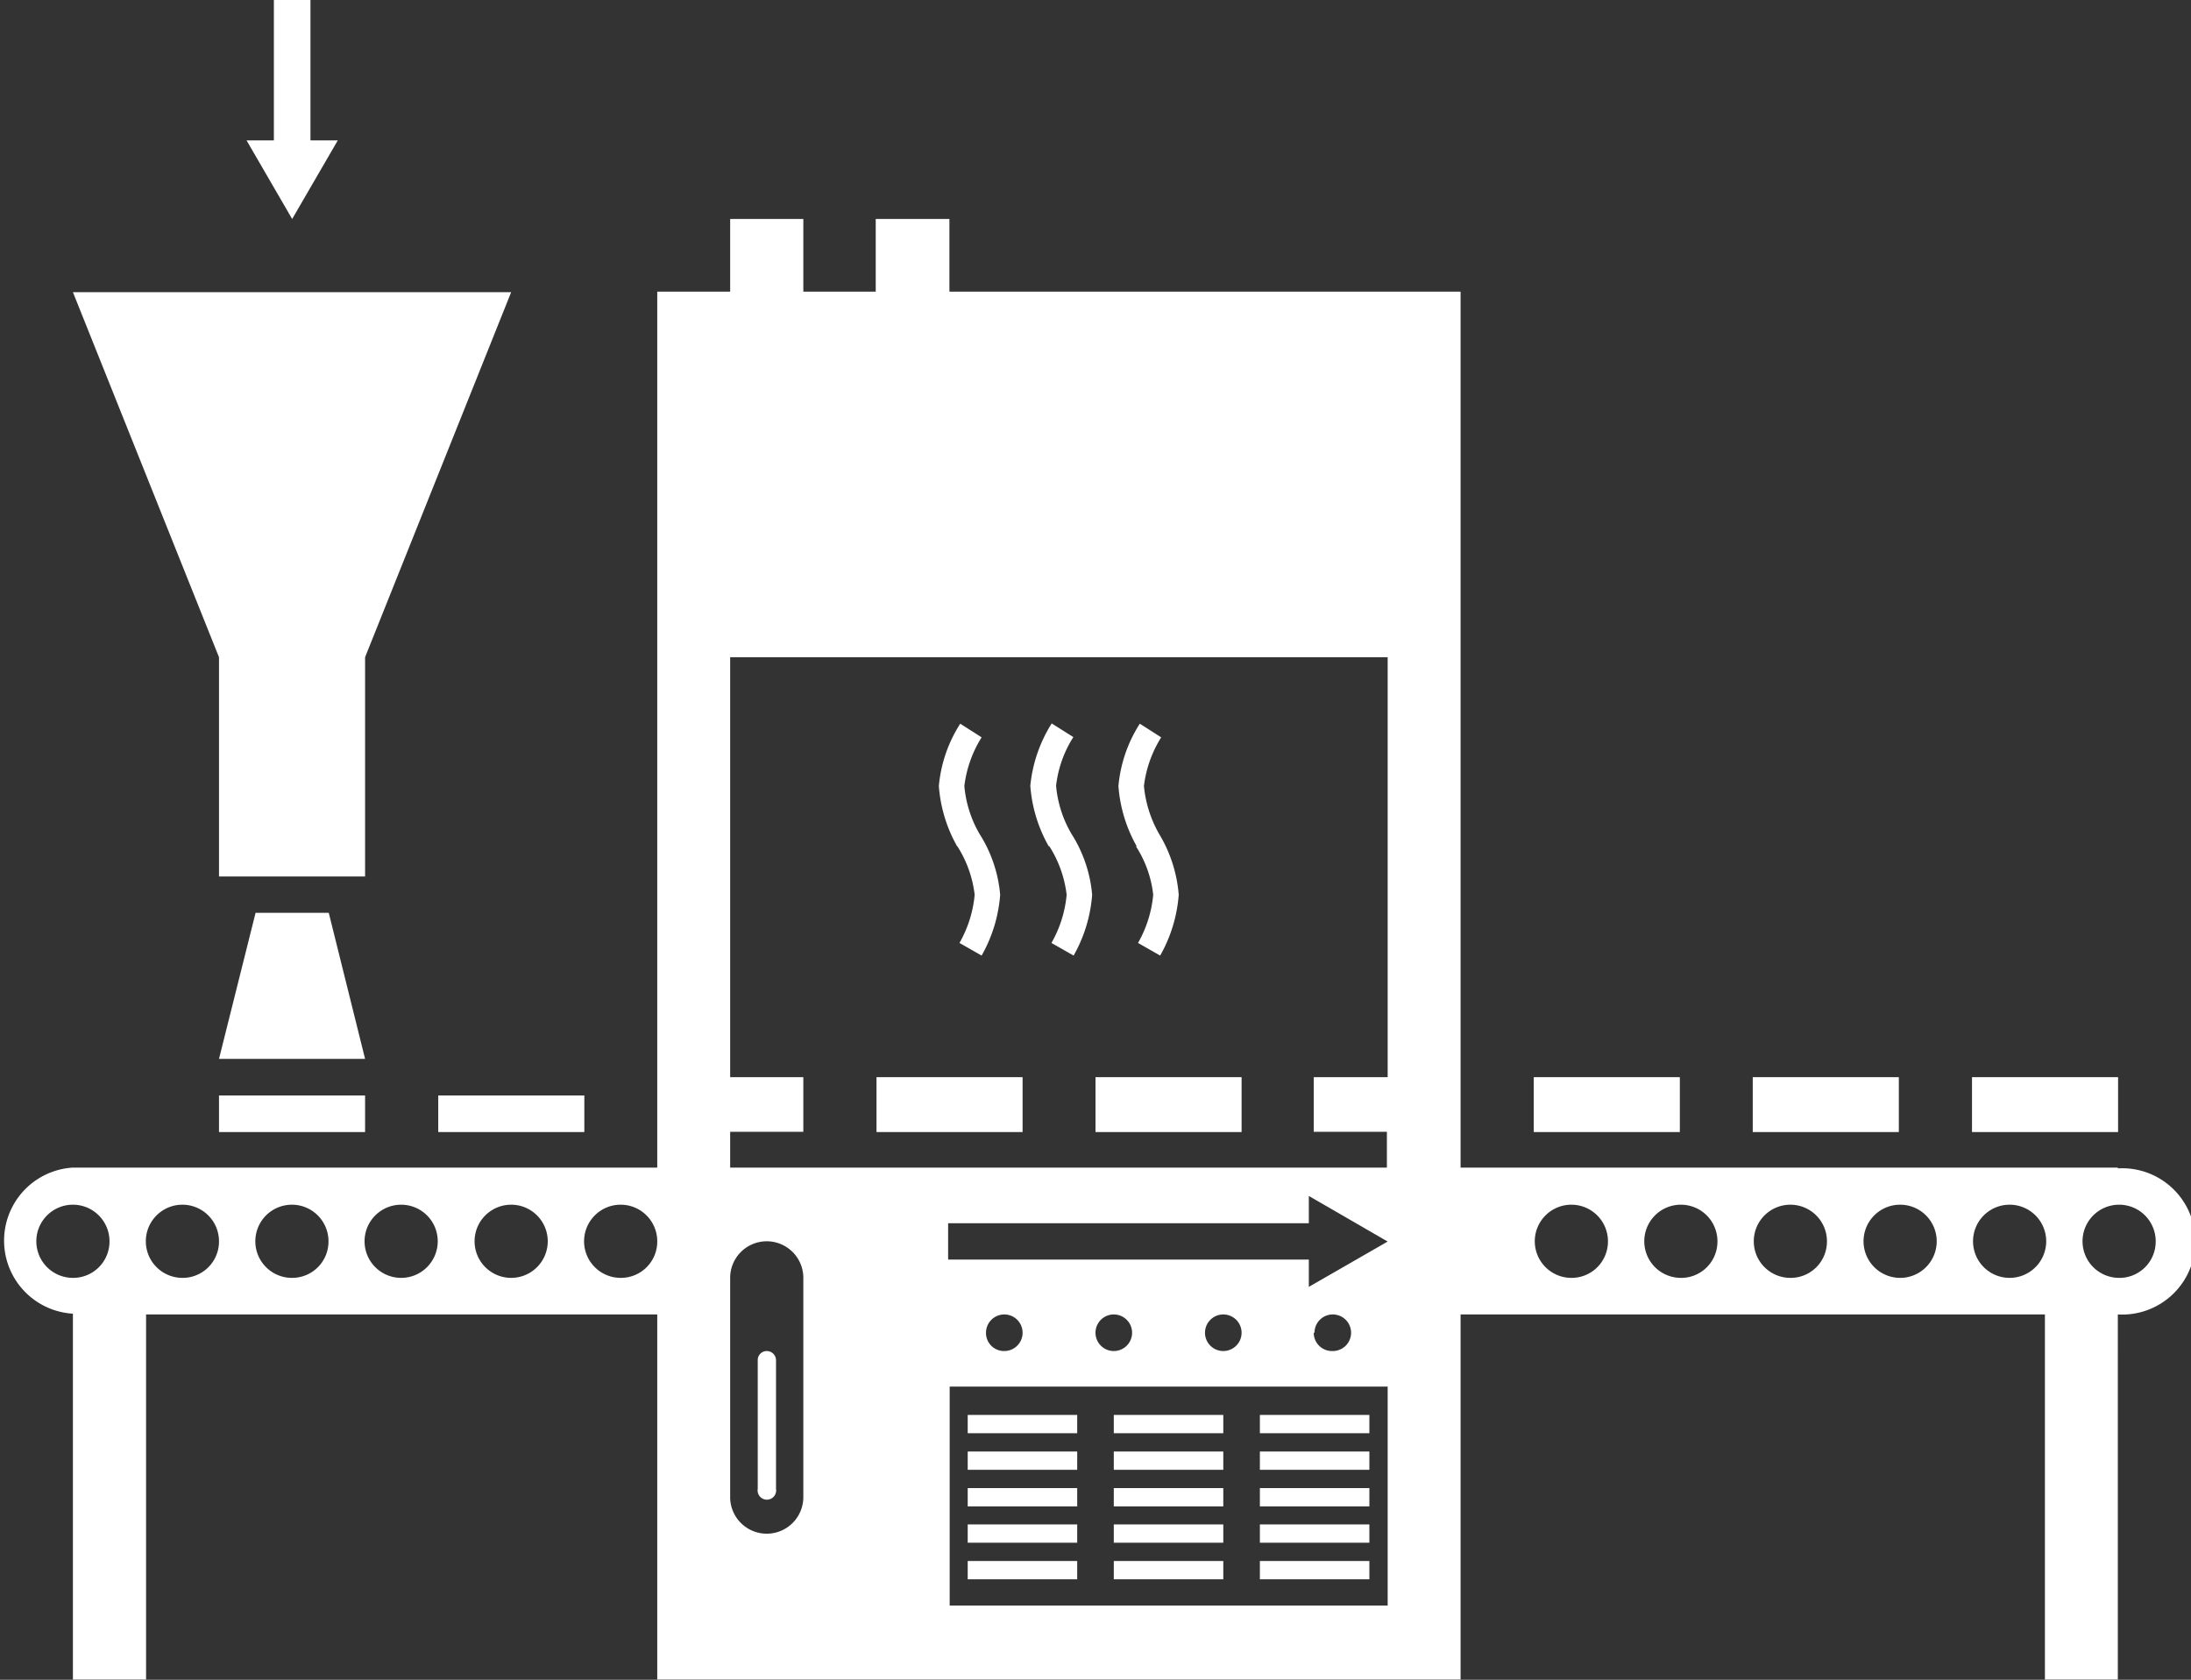 <svg id="Icon" xmlns="http://www.w3.org/2000/svg" viewBox="0 0 85.04 65.2"><rect x="0" y="0" width="85.04" height="65.2" fill="#333333" stroke="none"/><defs><style>.cls-1{fill:#fff;}</style></defs><title>ebmpapst_icon_food_processing_rgb_n</title><rect class="cls-1" x="8.5" y="42.52" width="5.67" height="1.42"/><rect class="cls-1" x="17.01" y="42.52" width="5.67" height="1.42"/><rect class="cls-1" x="59.53" y="41.81" width="5.67" height="2.13"/><rect class="cls-1" x="68.03" y="41.81" width="5.67" height="2.13"/><rect class="cls-1" x="76.54" y="41.81" width="5.67" height="2.13"/><polygon class="cls-1" points="8.5 34.02 14.17 34.02 14.17 25.51 19.84 11.34 2.83 11.34 8.5 25.51 8.5 34.02"/><polygon class="cls-1" points="12.76 35.43 9.92 35.43 8.5 41.1 14.17 41.1 12.76 35.43"/><path class="cls-1" d="M61.1,55.53a4.34,4.34,0,0,1,.67,1.88,4.61,4.61,0,0,1-.59,1.87l.86.49a5.63,5.63,0,0,0,.72-2.36A5.39,5.39,0,0,0,62,55.05h0a4.62,4.62,0,0,1-.59-1.86,4.57,4.57,0,0,1,.67-1.89l-.83-.53a5.37,5.37,0,0,0-.83,2.42,5.58,5.58,0,0,0,.71,2.34Z" transform="translate(-17.01 -22.68)"/><path class="cls-1" d="M57.74,55.53a4.47,4.47,0,0,1,.67,1.88,4.61,4.61,0,0,1-.59,1.87l.86.49a5.63,5.63,0,0,0,.72-2.36,5.24,5.24,0,0,0-.8-2.36h0A4.47,4.47,0,0,1,58,53.18a4.44,4.44,0,0,1,.67-1.89l-.84-.53A5.54,5.54,0,0,0,57,53.18a5.58,5.58,0,0,0,.71,2.34Z" transform="translate(-17.01 -22.68)"/><path class="cls-1" d="M54.17,55.53a4.47,4.47,0,0,1,.67,1.88,4.61,4.61,0,0,1-.59,1.87l.86.49a5.63,5.63,0,0,0,.72-2.36,5.24,5.24,0,0,0-.8-2.36h0a4.47,4.47,0,0,1-.59-1.86,4.57,4.57,0,0,1,.67-1.89l-.83-.53a5.37,5.37,0,0,0-.83,2.42,5.58,5.58,0,0,0,.71,2.34Z" transform="translate(-17.01 -22.68)"/><path class="cls-1" d="M46.77,75.12a.35.35,0,0,0-.35.35v5a.36.36,0,1,0,.71,0v-5A.36.36,0,0,0,46.77,75.12Z" transform="translate(-17.01 -22.68)"/><polygon class="cls-1" points="13.11 5.45 12.05 5.45 12.05 0 10.63 0 10.63 5.45 9.57 5.45 11.34 8.5 13.11 5.45"/><rect class="cls-1" x="48.9" y="54.92" width="4.25" height="0.71"/><rect class="cls-1" x="43.23" y="57.76" width="4.25" height="0.71"/><rect class="cls-1" x="43.23" y="60.59" width="4.25" height="0.71"/><rect class="cls-1" x="43.23" y="59.17" width="4.25" height="0.71"/><rect class="cls-1" x="43.23" y="56.34" width="4.25" height="0.71"/><rect class="cls-1" x="37.56" y="57.76" width="4.25" height="0.71"/><rect class="cls-1" x="37.56" y="56.34" width="4.25" height="0.71"/><rect class="cls-1" x="37.56" y="54.92" width="4.25" height="0.71"/><rect class="cls-1" x="43.23" y="54.92" width="4.25" height="0.71"/><rect class="cls-1" x="37.56" y="59.17" width="4.25" height="0.71"/><rect class="cls-1" x="48.9" y="56.34" width="4.25" height="0.71"/><rect class="cls-1" x="48.9" y="60.59" width="4.25" height="0.71"/><rect class="cls-1" x="37.56" y="60.59" width="4.25" height="0.71"/><rect class="cls-1" x="48.9" y="59.17" width="4.25" height="0.71"/><rect class="cls-1" x="48.9" y="57.76" width="4.25" height="0.71"/><rect class="cls-1" x="34.02" y="41.81" width="5.67" height="2.13"/><rect class="cls-1" x="42.52" y="41.81" width="5.67" height="2.13"/><path class="cls-1" d="M99.21,68H73.7V34H53.86V31.18H51V34H48.19V31.18H45.35V34H42.52V68H19.84a2.84,2.84,0,0,0,0,5.67h0V87.87h2.84V73.7H42.52V87.87H73.7V73.7H96.38V87.87h2.83V73.7a2.84,2.84,0,1,0,0-5.67ZM19.84,72.28a1.42,1.42,0,1,1,1.42-1.41A1.41,1.41,0,0,1,19.84,72.28Zm4.25,0a1.42,1.42,0,1,1,1.42-1.41A1.41,1.41,0,0,1,24.09,72.28Zm4.26,0a1.42,1.42,0,1,1,1.41-1.41A1.41,1.41,0,0,1,28.35,72.28Zm4.25,0A1.42,1.42,0,1,1,34,70.87,1.42,1.42,0,0,1,32.6,72.28Zm4.25,0a1.42,1.42,0,1,1,1.42-1.41A1.42,1.42,0,0,1,36.85,72.28Zm4.25,0a1.42,1.42,0,1,1,1.42-1.41A1.41,1.41,0,0,1,41.1,72.28Zm7.09,8.51a1.42,1.42,0,0,1-2.84,0V72.28a1.42,1.42,0,0,1,2.84,0ZM70.87,85h-17v-8.5h17ZM55.28,74.41a.71.71,0,1,1,.7.71A.7.7,0,0,1,55.28,74.41Zm4.25,0a.71.71,0,1,1,.71.71A.71.71,0,0,1,59.53,74.41Zm4.25,0a.71.71,0,1,1,.71.71A.71.71,0,0,1,63.78,74.41Zm4.25,0a.71.71,0,1,1,.71.71A.71.71,0,0,1,68,74.41Zm-.22-1.78V71.57h-14V70.16h14V69.1l3.06,1.77Zm3.06-8.14H68v2.12h2.84V68H45.35V66.61h2.84V64.49H45.35V48.19H70.87ZM78,72.28a1.42,1.42,0,1,1,1.42-1.41A1.41,1.41,0,0,1,78,72.28Zm4.25,0a1.42,1.42,0,1,1,1.42-1.41A1.41,1.41,0,0,1,82.2,72.28Zm4.26,0a1.42,1.42,0,1,1,1.41-1.41A1.41,1.41,0,0,1,86.46,72.28Zm4.25,0a1.42,1.42,0,1,1,1.42-1.41A1.42,1.42,0,0,1,90.71,72.28Zm4.25,0a1.42,1.42,0,1,1,1.42-1.41A1.42,1.42,0,0,1,95,72.28Zm4.25,0a1.42,1.42,0,1,1,1.42-1.41A1.41,1.41,0,0,1,99.21,72.28Z" transform="translate(-17.01 -22.68)"/></svg>